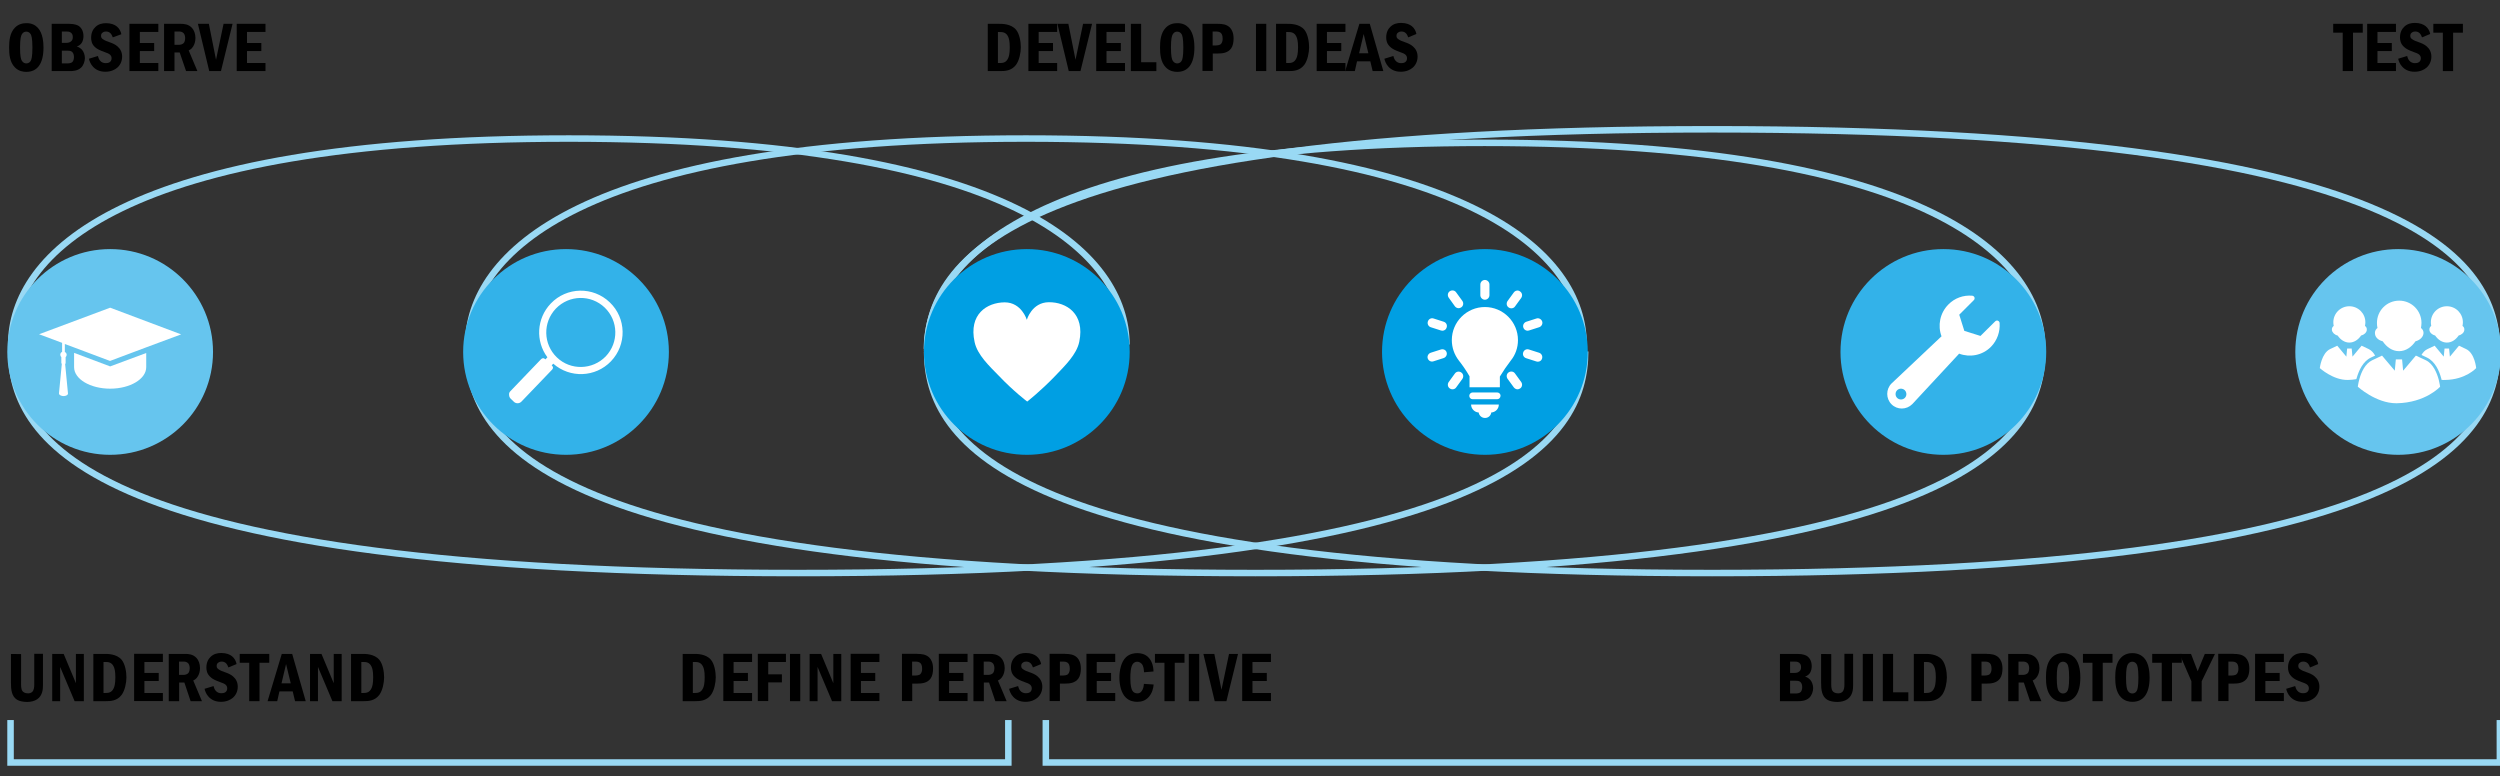 <?xml version="1.0" encoding="utf-8"?>
<!-- Generator: Adobe Illustrator 23.1.0, SVG Export Plug-In . SVG Version: 6.00 Build 0)  -->
<svg version="1.1" xmlns="http://www.w3.org/2000/svg" xmlns:xlink="http://www.w3.org/1999/xlink" x="0px" y="0px"
	 viewBox="0 0 1920 596" style="enable-background:new 0 0 1920 596;" xml:space="preserve">
<rect x="0" y="0" width="1920" height="596" fill="#333333" stroke="none"/>
<style type="text/css">
	.st0{display:none;}
	.st1{display:inline;fill:#E5F5FC;}
	.st2{fill:#009FE3;}
	.st3{fill:#1A1A18;stroke:#FFFFFF;stroke-width:2;}
	.st4{fill:#FFFFFF;}
	.st5{fill:#1A1A18;}
	.st6{fill:#99D9F4;}
	.st7{clip-path:url(#SVGID_2_);fill:#99D9F4;}
	.st8{fill:none;stroke:#99D9F4;stroke-width:10;stroke-miterlimit:10;}
	.st9{fill:none;stroke:#009FE3;stroke-width:10;stroke-miterlimit:10;}
	.st10{clip-path:url(#SVGID_4_);fill:#FFFFFF;}
	.st11{clip-path:url(#SVGID_4_);fill:#009FE3;}
	.st12{clip-path:url(#SVGID_4_);fill:none;stroke:#FFFFFF;stroke-width:3;stroke-miterlimit:10;}
	.st13{clip-path:url(#SVGID_4_);fill:none;stroke:#009FE3;stroke-width:4;stroke-miterlimit:10;}
	.st14{clip-path:url(#SVGID_6_);fill:#FFFFFF;}
	.st15{clip-path:url(#SVGID_6_);fill:#009FE3;}
	.st16{clip-path:url(#SVGID_8_);fill:#FFFFFF;}
	.st17{clip-path:url(#SVGID_8_);fill:#009FE3;}
	.st18{clip-path:url(#SVGID_10_);fill:#FFFFFF;}
	.st19{clip-path:url(#SVGID_12_);fill:#009FE3;}
	.st20{opacity:0.85;}
	.st21{clip-path:url(#SVGID_14_);fill:#99D9F4;}
	.st22{clip-path:url(#SVGID_16_);fill:#99D9F4;}
	.st23{clip-path:url(#SVGID_18_);fill:#99D9F4;}
	.st24{clip-path:url(#SVGID_20_);fill:#FFFFFF;}
	.st25{clip-path:url(#SVGID_20_);fill:#009FE3;}
	.st26{clip-path:url(#SVGID_20_);fill:none;stroke:#FFFFFF;stroke-width:3;stroke-miterlimit:10;}
	.st27{clip-path:url(#SVGID_20_);fill:none;stroke:#009FE3;stroke-width:4;stroke-miterlimit:10;}
	.st28{clip-path:url(#SVGID_22_);fill:#FFFFFF;}
	.st29{clip-path:url(#SVGID_22_);fill:#009FE3;}
	.st30{clip-path:url(#SVGID_24_);fill:#FFFFFF;}
	.st31{clip-path:url(#SVGID_24_);fill:#009FE3;}
	.st32{clip-path:url(#SVGID_26_);fill:#FFFFFF;}
	.st33{clip-path:url(#SVGID_28_);fill:#009FE3;}
	.st34{clip-path:url(#SVGID_30_);fill:#99D9F4;}
	.st35{clip-path:url(#SVGID_32_);fill:#99D9F4;}
	.st36{fill:none;stroke:#99D9F4;stroke-width:5;stroke-linecap:round;stroke-linejoin:round;stroke-miterlimit:10;}
	.st37{clip-path:url(#SVGID_34_);}
	.st38{clip-path:url(#SVGID_38_);fill:#1A1A18;}
	.st39{clip-path:url(#SVGID_38_);fill:#0064A6;}
	.st40{fill:#CCECF9;}
	.st41{fill:#66C5EE;}
	.st42{fill:none;stroke:#99D9F4;stroke-width:5;}
	.st43{fill:#33B2E9;}
	.st44{fill:#FFFFFF;stroke:#E5F5FC;stroke-width:5;}
	.st45{fill:#009FE3;stroke:#E5F5FC;stroke-width:5;stroke-miterlimit:10;}
	.st46{fill:none;stroke:#99D9F4;stroke-width:10;}
	.st47{fill:#E5F5FC;}
	.st48{fill:#999999;}
	.st49{fill:none;stroke:#F6F6F6;stroke-width:5;}
	.st50{fill:none;stroke:#CCECF9;stroke-width:5;}
	.st51{fill:none;stroke:#FFFFFF;stroke-width:5;}
	.st52{clip-path:url(#SVGID_40_);fill:#99D9F4;}
	.st53{fill:none;stroke:#878787;}
	.st54{clip-path:url(#SVGID_42_);fill:#FFFFFF;}
	.st55{opacity:0.6;fill:none;stroke:#009FE3;stroke-width:5;stroke-dasharray:4.035,4.035;}
	.st56{fill:none;stroke:#0068A8;stroke-dasharray:3.472,3.472;}
	.st57{opacity:0.6;fill:none;stroke:#0068A8;stroke-dasharray:3.566,3.566;}
	.st58{opacity:0.6;fill:none;stroke:#009FE3;stroke-width:5;stroke-dasharray:4.031,4.031;}
	.st59{opacity:0.6;fill:none;stroke:#009FE3;stroke-dasharray:4.639,4.639;}
	.st60{fill:none;stroke:#009FE3;stroke-width:5;}
	.st61{fill:none;stroke:#000000;stroke-width:5;stroke-linecap:round;stroke-linejoin:round;stroke-miterlimit:10;}
	.st62{fill:none;stroke:#FFFFFF;stroke-width:2.678;stroke-linecap:round;stroke-linejoin:round;stroke-miterlimit:10;}
	.st63{fill:none;stroke:#9FBADD;stroke-width:2.678;stroke-linecap:round;stroke-linejoin:round;stroke-miterlimit:10;}
	.st64{fill:none;stroke:#FFFFFF;stroke-width:2;}
	.st65{opacity:0.1;fill:none;stroke:#009FE3;stroke-width:5;}
	.st66{fill:none;}
	.st67{fill:#009FE3;stroke:#009FE3;}
	.st68{clip-path:url(#SVGID_44_);fill:#FFFFFF;}
	.st69{clip-path:url(#SVGID_46_);}
	.st70{clip-path:url(#SVGID_48_);fill:#9FBADD;}
	.st71{fill:none;stroke:#8A8A89;}
	.st72{clip-path:url(#SVGID_50_);}
	.st73{clip-path:url(#SVGID_52_);fill:none;stroke:#8A8A89;}
	.st74{fill:#F6F6F6;}
	.st75{clip-path:url(#SVGID_54_);fill:#2B2B2A;}
	.st76{clip-path:url(#SVGID_54_);fill:#0068A8;}
	.st77{clip-path:url(#SVGID_56_);}
	.st78{clip-path:url(#SVGID_58_);}
	.st79{fill:#FFFFFF;stroke:#99D9F4;stroke-miterlimit:10;}
	.st80{fill:none;stroke:#99D9F4;stroke-width:2;stroke-linecap:round;stroke-linejoin:round;stroke-miterlimit:10;}
	.st81{fill:none;stroke:#99D9F4;stroke-linecap:round;stroke-linejoin:round;stroke-miterlimit:10;}
	.st82{clip-path:url(#SVGID_62_);fill:#FFFFFF;}
</style>
<g id="Fond_Website" class="st0">
</g>
<g id="Grafik">
	<path class="st42" d="M8.6,269.9c0,68.4,60.8,170.2,604.4,170.2s604.4-101.8,604.4-170.2"/>
	<path class="st42" d="M712,269.9c0,68.4,60.6,170.2,602.9,170.2c542.2,0,602.9-101.8,602.9-170.2"/>
	<path class="st42" d="M359.7,269.9c0,68.4,60.8,170.2,604.4,170.2s604.4-101.8,604.4-170.2"/>
	<path class="st42" d="M865.1,264.6c0-68.4-83.4-158.2-428.3-158.2C91.9,106.4,8.6,196.2,8.6,264.6"/>
	<path class="st42" d="M1917.8,269.5c0-68.4-60.6-170.2-602.9-170.2C772.6,99.3,712,201.1,712,269.5"/>
	<path class="st42" d="M1216.2,264.6c0-68.4-83.4-158.2-428.3-158.2c-344.9,0-428.3,89.8-428.3,158.2"/>
	<g>
		<path d="M767.2,18.3c2.3,0,9.2-0.1,13.1,4.5c2.7,3.2,3.7,9.3,3.7,13.5c0,3.9-1.1,10-3.7,13.5c-3.6,4.7-8.6,4.8-12.2,4.8h-9.5V18.3
			H767.2z M766.5,48.4h1.4c2,0,4.7-0.1,6.3-3.6c0.6-1.2,1.3-3.5,1.3-8.5c0-4.8-0.7-7-1.3-8.2c-1.6-3.4-4.3-3.5-6.4-3.5h-1.4V48.4z"
			/>
		<path d="M811.9,18.3v6.2h-14.2V33h11v6.2h-11v9.2h14.2v6.2h-22.1V18.3H811.9z"/>
		<path d="M820.5,18.3l5.5,27.6l5.8-27.6h6.9l-8.9,36.3h-9l-8.7-36.3H820.5z"/>
		<path d="M864,18.3v6.2h-14.2V33h11v6.2h-11v9.2H864v6.2h-22.1V18.3H864z"/>
		<path d="M876.4,18.3v29.5h11.7v6.8h-19.6V18.3H876.4z"/>
		<path d="M912.9,21.3c4.1,4.3,4.4,12,4.4,15.2c0,12.5-4.8,18.7-13.2,18.7c-2.4,0-5.9-0.5-8.8-3.5c-3.9-4-4.4-10.2-4.4-15.2
			c0-5,0.5-11.2,4.4-15.2c2.9-3,6.4-3.5,8.8-3.5C908.4,17.7,911.1,19.4,912.9,21.3z M900.7,26.3c-0.7,1.2-1.4,3.4-1.4,10.2
			c0,6.8,0.7,9.1,1.4,10.2c1,1.6,2.4,2,3.4,2c1.7,0,2.9-1,3.4-2c0.5-0.8,1.3-2.9,1.3-10.2c0-7.5-0.9-9.5-1.3-10.2
			c-1-1.7-2.5-2-3.4-2C902.8,24.3,901.6,24.8,900.7,26.3z"/>
		<path d="M935.4,18.3c3.1,0,6.5,0.3,9.1,2.8c1.6,1.6,2.9,4.3,2.9,8.5c0,2.7-0.5,5.7-1.9,7.6c-2.5,3.5-6.8,3.9-10.2,3.9h-3.9v13.4
			h-7.9V18.3H935.4z M931.4,34.9h2.5c1.1,0,2.3-0.2,3.1-0.6c0.7-0.4,2-1.5,2-4.6c0-2.9-0.9-4.3-2.1-4.9c-0.3-0.2-1.2-0.6-3.1-0.6
			h-2.5V34.9z"/>
		<path d="M972.5,18.3v36.3h-7.9V18.3H972.5z"/>
		<path d="M988.6,18.3c2.3,0,9.2-0.1,13.1,4.5c2.7,3.2,3.7,9.3,3.7,13.5c0,3.9-1.1,10-3.7,13.5c-3.6,4.7-8.6,4.8-12.2,4.8h-9.5V18.3
			H988.6z M987.9,48.4h1.4c2,0,4.7-0.1,6.3-3.6c0.6-1.2,1.3-3.5,1.3-8.5c0-4.8-0.7-7-1.3-8.2c-1.6-3.4-4.3-3.5-6.4-3.5h-1.4V48.4z"
			/>
		<path d="M1033.3,18.3v6.2h-14.2V33h11v6.2h-11v9.2h14.2v6.2h-22.1V18.3H1033.3z"/>
		<path d="M1052,18.3l10.4,36.3h-8.2l-1.8-7.5h-10.2l-1.7,7.5h-7.4l10.9-36.3H1052z M1047.3,26.1l-3.5,14.8h7.1L1047.3,26.1z"/>
		<path d="M1081.5,28.7c-0.2-0.5-0.7-2-1.6-3c-1.1-1.2-2.4-1.5-3.6-1.5c-0.8,0-1.5,0.1-2.4,0.7c-1,0.6-1.4,1.4-1.4,2.7
			c0,1.4,0.7,2,1.6,2.6c1.4,1,2.9,1.5,4.6,2.1c2.3,0.8,4.6,1.7,6.4,3.3c2.2,1.9,3.6,4.4,3.6,7.9c0,3.8-1.7,6.8-3.9,8.6
			c-1.7,1.4-4.6,3-9,3c-4.5,0-7.5-1.7-9.5-3.9c-1.9-2-2.8-4.6-3.1-6.1l6.9-2.1c0.2,0.7,0.6,2.3,1.5,3.4c1.3,1.7,3.1,2.1,4.5,2.1
			c1,0,2.1-0.1,3.1-0.8c0.7-0.5,1.4-1.4,1.4-2.9c0-1.2-0.4-2.1-1.3-2.9c-1-0.8-2.3-1.3-3.8-1.8c-4.2-1.5-6.2-2.6-7.5-3.8
			c-3.1-2.6-3.4-5.6-3.4-7.5c0-3.9,1.4-6.5,3.3-8.3c2.3-2.2,5.1-2.9,8.2-2.9c3.9,0,6.6,1.2,8.2,2.5c1.9,1.5,3.1,3.8,3.5,6
			L1081.5,28.7z"/>
	</g>
	<g>
		<path d="M1814.6,18.3v6.8h-7.5v29.5h-7.9V25.1h-7.3v-6.8H1814.6z"/>
		<path d="M1840.1,18.3v6.2h-14.2V33h11v6.2h-11v9.2h14.2v6.2h-22.1V18.3H1840.1z"/>
		<path d="M1860.1,28.7c-0.2-0.5-0.7-2-1.6-3c-1.1-1.2-2.4-1.5-3.6-1.5c-0.8,0-1.5,0.1-2.4,0.7c-1,0.6-1.4,1.4-1.4,2.7
			c0,1.4,0.7,2,1.6,2.6c1.4,1,2.9,1.5,4.6,2.1c2.3,0.8,4.6,1.7,6.4,3.3c2.2,1.9,3.6,4.4,3.6,7.9c0,3.8-1.7,6.8-3.9,8.6
			c-1.7,1.4-4.6,3-9,3c-4.5,0-7.5-1.7-9.5-3.9c-1.9-2-2.8-4.6-3.1-6.1l6.9-2.1c0.2,0.7,0.6,2.3,1.5,3.4c1.3,1.7,3.1,2.1,4.5,2.1
			c1,0,2.1-0.1,3.1-0.8c0.7-0.5,1.4-1.4,1.4-2.9c0-1.2-0.4-2.1-1.3-2.9c-1-0.8-2.3-1.3-3.8-1.8c-4.2-1.5-6.2-2.6-7.5-3.8
			c-3.1-2.6-3.4-5.6-3.4-7.5c0-3.9,1.4-6.5,3.3-8.3c2.3-2.2,5.1-2.9,8.2-2.9c3.9,0,6.6,1.2,8.2,2.5c1.9,1.5,3.1,3.8,3.5,6
			L1860.1,28.7z"/>
		<path d="M1891.5,18.3v6.8h-7.5v29.5h-7.9V25.1h-7.3v-6.8H1891.5z"/>
	</g>
	<g>
		<path d="M29,21.3c4.1,4.3,4.4,12,4.4,15.2c0,12.5-4.8,18.7-13.2,18.7c-2.4,0-5.9-0.5-8.8-3.5C7.4,47.6,7,41.5,7,36.5
			c0-5,0.5-11.2,4.4-15.2c2.9-3,6.4-3.5,8.8-3.5C24.5,17.7,27.2,19.4,29,21.3z M16.8,26.3c-0.7,1.2-1.4,3.4-1.4,10.2
			c0,6.8,0.7,9.1,1.4,10.2c1,1.6,2.4,2,3.4,2c1.7,0,2.9-1,3.4-2c0.5-0.8,1.3-2.9,1.3-10.2c0-7.5-0.9-9.5-1.3-10.2
			c-1-1.7-2.5-2-3.4-2C18.9,24.3,17.7,24.8,16.8,26.3z"/>
		<path d="M53.1,18.3c4.5,0,6.5,1.1,7.5,1.7c1.5,1.1,3.5,3.4,3.5,7.7c0,1.4-0.2,3.8-1.7,5.7c-0.4,0.5-1.5,1.7-3.4,2.3
			c2.1,0.6,3.3,1.9,3.9,2.4c1.4,1.6,2.3,4.1,2.3,6.5c0,2.5-1.1,5.6-2.9,7.3c-2.7,2.6-6.6,2.7-8.6,2.7h-14V18.3H53.1z M50.1,32.9
			c1.2,0,3,0.1,4.3-1c1.4-1,1.5-2.4,1.5-3.4c0-1.3-0.2-2.4-1.4-3.4c-1.3-1-2.8-0.9-3.8-0.9h-3.2v8.7H50.1z M51.4,48.7
			c1.4,0,3.2-0.1,4.2-1.1c0.9-0.9,1.2-2.6,1.2-3.9c0-2.4-1-3.5-1.6-4c-1.1-0.8-2.6-0.8-3.8-0.8h-3.9v9.8H51.4z"/>
		<path d="M86.6,28.7c-0.2-0.5-0.7-2-1.6-3c-1.1-1.2-2.4-1.5-3.6-1.5c-0.8,0-1.5,0.1-2.4,0.7c-1,0.6-1.4,1.4-1.4,2.7
			c0,1.4,0.7,2,1.6,2.6c1.4,1,2.9,1.5,4.6,2.1c2.3,0.8,4.6,1.7,6.4,3.3c2.2,1.9,3.6,4.4,3.6,7.9c0,3.8-1.7,6.8-3.9,8.6
			c-1.7,1.4-4.6,3-9,3c-4.5,0-7.5-1.7-9.5-3.9c-1.9-2-2.8-4.6-3.1-6.1l6.9-2.1c0.2,0.7,0.6,2.3,1.5,3.4c1.3,1.7,3.1,2.1,4.5,2.1
			c1,0,2.1-0.1,3.1-0.8c0.7-0.5,1.4-1.4,1.4-2.9c0-1.2-0.4-2.1-1.3-2.9c-1-0.8-2.3-1.3-3.8-1.8c-4.2-1.5-6.2-2.6-7.5-3.8
			C70.3,33.9,70,30.9,70,29c0-3.9,1.4-6.5,3.3-8.3c2.3-2.2,5.1-2.9,8.2-2.9c3.9,0,6.6,1.2,8.2,2.5c1.9,1.5,3.1,3.8,3.5,6L86.6,28.7z
			"/>
		<path d="M121.6,18.3v6.2h-14.2V33h11v6.2h-11v9.2h14.2v6.2H99.4V18.3H121.6z"/>
		<path d="M138.8,18.3c2.4,0,5.9,0.2,8.6,3.1c1.6,1.7,2.7,4.5,2.7,7.8c0,2.6-0.7,4.8-1.7,6.4c-1.2,2-2.7,2.8-3.5,3.1l6.7,15.9h-8.7
			L138,40.3h-4v14.3h-8V18.3H138.8z M134,34.4h3.5c0.7,0,2.9-0.1,4-1.9c0.6-1.1,0.7-2.6,0.7-3.2c0-1.5-0.4-2.8-1-3.6
			c-1.1-1.3-2.4-1.5-3.9-1.5H134V34.4z"/>
		<path d="M160.4,18.3l5.5,27.6l5.8-27.6h6.9l-8.9,36.3h-9l-8.7-36.3H160.4z"/>
		<path d="M203.9,18.3v6.2h-14.2V33h11v6.2h-11v9.2h14.2v6.2h-22.1V18.3H203.9z"/>
	</g>
	<g>
		<path d="M16.2,502.2v20.8c0,3.4-0.2,6.1,1.1,7.8c0.5,0.6,1.6,1.7,4.2,1.7c1,0,2.3-0.2,3.3-1.2c1.3-1.3,1.5-3.7,1.5-5.3v-23.9h6.7
			v24c0,3.5-0.4,8.1-4.4,10.9c-2,1.4-4.9,2.1-7.7,2.1c-2.7,0-5.9-0.5-7.8-1.7c-4.1-2.6-4.7-7.4-4.7-13.4v-21.7H16.2z"/>
		<path d="M48.9,502.2l9.4,22.5v-22.5h6.1v36.3h-7.1l-11.1-26.3v26.3h-6.1v-36.3H48.9z"/>
		<path d="M80.3,502.2c2.3,0,9.2-0.1,13.1,4.5c2.7,3.2,3.7,9.3,3.7,13.5c0,3.9-1.1,10-3.7,13.5c-3.6,4.7-8.6,4.8-12.2,4.8h-9.5
			v-36.3H80.3z M79.6,532.2H81c2,0,4.7-0.1,6.3-3.6c0.6-1.2,1.3-3.5,1.3-8.5c0-4.8-0.7-7-1.3-8.2c-1.6-3.4-4.3-3.5-6.4-3.5h-1.4
			V532.2z"/>
		<path d="M125.1,502.2v6.2h-14.2v8.4h11v6.2h-11v9.2h14.2v6.2h-22.1v-36.3H125.1z"/>
		<path d="M142.3,502.2c2.4,0,5.9,0.2,8.6,3.1c1.6,1.7,2.7,4.5,2.7,7.8c0,2.6-0.7,4.8-1.7,6.4c-1.2,2-2.7,2.8-3.5,3.1l6.7,15.9h-8.7
			l-4.8-14.3h-4v14.3h-8v-36.3H142.3z M137.5,518.3h3.5c0.7,0,2.9-0.1,4-1.9c0.6-1.1,0.7-2.6,0.7-3.2c0-1.5-0.4-2.8-1-3.6
			c-1.1-1.3-2.4-1.5-3.9-1.5h-3.3V518.3z"/>
		<path d="M175.4,512.6c-0.2-0.5-0.7-2-1.6-3c-1.1-1.2-2.4-1.5-3.6-1.5c-0.8,0-1.5,0.1-2.4,0.7c-1,0.6-1.4,1.4-1.4,2.7
			c0,1.4,0.7,2,1.6,2.6c1.4,1,2.9,1.5,4.6,2.1c2.3,0.8,4.6,1.7,6.4,3.3c2.2,1.9,3.6,4.4,3.6,7.9c0,3.8-1.7,6.8-3.9,8.6
			c-1.7,1.4-4.6,3-9,3c-4.5,0-7.5-1.7-9.5-3.9c-1.9-2-2.8-4.6-3.1-6.1l6.9-2.1c0.2,0.7,0.6,2.3,1.5,3.4c1.3,1.7,3.1,2.1,4.5,2.1
			c1,0,2.1-0.1,3.1-0.8c0.7-0.5,1.4-1.4,1.4-2.9c0-1.2-0.4-2.1-1.3-2.9c-1-0.8-2.3-1.3-3.8-1.8c-4.2-1.5-6.2-2.6-7.5-3.8
			c-3.1-2.6-3.4-5.6-3.4-7.5c0-3.9,1.4-6.5,3.3-8.3c2.3-2.2,5.1-2.9,8.2-2.9c3.9,0,6.6,1.2,8.2,2.5c1.9,1.5,3.1,3.8,3.5,6
			L175.4,512.6z"/>
		<path d="M206.8,502.2v6.8h-7.5v29.5h-7.9V509h-7.3v-6.8H206.8z"/>
		<path d="M224.4,502.2l10.4,36.3h-8.2l-1.8-7.5h-10.2l-1.7,7.5h-7.4l10.9-36.3H224.4z M219.7,510l-3.5,14.8h7.1L219.7,510z"/>
		<path d="M246.9,502.2l9.4,22.5v-22.5h6.1v36.3h-7.1l-11.1-26.3v26.3h-6.1v-36.3H246.9z"/>
		<path d="M278.2,502.2c2.3,0,9.2-0.1,13.1,4.5c2.7,3.2,3.7,9.3,3.7,13.5c0,3.9-1.1,10-3.7,13.5c-3.6,4.7-8.6,4.8-12.2,4.8h-9.5
			v-36.3H278.2z M277.6,532.2h1.4c2,0,4.7-0.1,6.3-3.6c0.6-1.2,1.3-3.5,1.3-8.5c0-4.8-0.7-7-1.3-8.2c-1.6-3.4-4.3-3.5-6.4-3.5h-1.4
			V532.2z"/>
	</g>
	<g>
		<path d="M532.9,502.2c2.3,0,9.2-0.1,13.1,4.5c2.7,3.2,3.7,9.3,3.7,13.5c0,3.9-1.1,10-3.7,13.5c-3.6,4.7-8.6,4.8-12.2,4.8h-9.5
			v-36.3H532.9z M532.2,532.2h1.4c2,0,4.7-0.1,6.3-3.6c0.6-1.2,1.3-3.5,1.3-8.5c0-4.8-0.7-7-1.3-8.2c-1.6-3.4-4.3-3.5-6.4-3.5h-1.4
			V532.2z"/>
		<path d="M577.6,502.2v6.2h-14.2v8.4h11v6.2h-11v9.2h14.2v6.2h-22.1v-36.3H577.6z"/>
		<path d="M603.6,502.2v6.2H590v9.5h10.5v6.2H590v14.3H582v-36.3H603.6z"/>
		<path d="M614.6,502.2v36.3h-7.9v-36.3H614.6z"/>
		<path d="M630.6,502.2l9.4,22.5v-22.5h6.1v36.3H639l-11.1-26.3v26.3h-6.1v-36.3H630.6z"/>
		<path d="M675.4,502.2v6.2h-14.2v8.4h11v6.2h-11v9.2h14.2v6.2h-22.1v-36.3H675.4z"/>
		<path d="M704.6,502.2c3.1,0,6.5,0.3,9.1,2.8c1.6,1.6,2.9,4.3,2.9,8.5c0,2.7-0.5,5.7-1.9,7.6c-2.5,3.5-6.8,3.9-10.2,3.9h-3.9v13.4
			h-7.9v-36.3H704.6z M700.6,518.8h2.5c1.1,0,2.3-0.2,3.1-0.6c0.7-0.4,2-1.5,2-4.6c0-2.9-0.9-4.3-2.1-4.9c-0.3-0.2-1.2-0.6-3.1-0.6
			h-2.5V518.8z"/>
		<path d="M743.1,502.2v6.2h-14.2v8.4h11v6.2h-11v9.2h14.2v6.2h-22.1v-36.3H743.1z"/>
		<path d="M760.3,502.2c2.4,0,5.9,0.2,8.6,3.1c1.6,1.7,2.7,4.5,2.7,7.8c0,2.6-0.7,4.8-1.7,6.4c-1.2,2-2.7,2.8-3.5,3.1l6.7,15.9h-8.7
			l-4.8-14.3h-4v14.3h-8v-36.3H760.3z M755.5,518.3h3.5c0.7,0,2.9-0.1,4-1.9c0.6-1.1,0.7-2.6,0.7-3.2c0-1.5-0.4-2.8-1-3.6
			c-1.1-1.3-2.4-1.5-3.9-1.5h-3.3V518.3z"/>
		<path d="M793.3,512.6c-0.2-0.5-0.7-2-1.6-3c-1.1-1.2-2.4-1.5-3.6-1.5c-0.8,0-1.5,0.1-2.4,0.7c-1,0.6-1.4,1.4-1.4,2.7
			c0,1.4,0.7,2,1.6,2.6c1.4,1,2.9,1.5,4.6,2.1c2.3,0.8,4.6,1.7,6.4,3.3c2.2,1.9,3.6,4.4,3.6,7.9c0,3.8-1.7,6.8-3.9,8.6
			c-1.7,1.4-4.6,3-9,3c-4.5,0-7.5-1.7-9.5-3.9c-1.9-2-2.8-4.6-3.1-6.1l6.9-2.1c0.2,0.7,0.6,2.3,1.5,3.4c1.3,1.7,3.1,2.1,4.5,2.1
			c1,0,2.1-0.1,3.1-0.8c0.7-0.5,1.4-1.4,1.4-2.9c0-1.2-0.4-2.1-1.3-2.9c-1-0.8-2.3-1.3-3.8-1.8c-4.2-1.5-6.2-2.6-7.5-3.8
			c-3.1-2.6-3.4-5.6-3.4-7.5c0-3.9,1.4-6.5,3.3-8.3c2.3-2.2,5.1-2.9,8.2-2.9c3.9,0,6.6,1.2,8.2,2.5c1.9,1.5,3.1,3.8,3.5,6
			L793.3,512.6z"/>
		<path d="M818.1,502.2c3.1,0,6.5,0.3,9.1,2.8c1.6,1.6,2.9,4.3,2.9,8.5c0,2.7-0.5,5.7-1.9,7.6c-2.5,3.5-6.8,3.9-10.2,3.9H814v13.4
			h-7.9v-36.3H818.1z M814,518.8h2.5c1.1,0,2.3-0.2,3.1-0.6c0.7-0.4,2-1.5,2-4.6c0-2.9-0.9-4.3-2.1-4.9c-0.3-0.2-1.2-0.6-3.1-0.6
			H814V518.8z"/>
		<path d="M856.5,502.2v6.2h-14.2v8.4h11v6.2h-11v9.2h14.2v6.2h-22.1v-36.3H856.5z"/>
		<path d="M886,525.7c-0.2,2.9-1.2,6.7-3.7,9.5c-2.6,3-5.8,3.8-8.9,3.8c-2.3,0-5.9-0.4-8.9-3.4c-3.4-3.4-4.8-9.5-4.8-15.2
			c0-5.5,1.3-12.1,5.1-15.7c3-2.8,6.7-3.1,8.7-3.1c2.6,0,5.7,0.6,8.2,3c2.5,2.3,4.1,6.2,4.2,11.1l-7.3,0.6c-0.1-2.2-0.3-4.9-1.9-6.6
			c-1-1-2.2-1.5-3.4-1.5c-1.3,0-2.4,0.7-3.1,1.5c-1.9,2.2-2.1,7.7-2.1,11.1c0,6.1,0.9,8.6,1.6,9.7c0.9,1.4,2.2,2,3.8,2
			c1.4,0,2.5-0.5,3.4-1.9c1-1.4,1.5-3.2,1.6-5.4L886,525.7z"/>
		<path d="M909.7,502.2v6.8h-7.5v29.5h-7.9V509H887v-6.8H909.7z"/>
		<path d="M921,502.2v36.3H913v-36.3H921z"/>
		<path d="M932.6,502.2l5.5,27.6l5.8-27.6h6.9l-8.9,36.3h-9l-8.7-36.3H932.6z"/>
		<path d="M976.1,502.2v6.2h-14.2v8.4h11v6.2h-11v9.2h14.2v6.2h-22.1v-36.3H976.1z"/>
	</g>
	<g>
		<path d="M1380.4,502.2c4.5,0,6.5,1.1,7.5,1.7c1.5,1.1,3.5,3.4,3.5,7.7c0,1.4-0.2,3.8-1.7,5.7c-0.4,0.5-1.5,1.7-3.4,2.3
			c2.1,0.6,3.3,1.9,3.9,2.4c1.4,1.6,2.3,4.1,2.3,6.5c0,2.5-1.1,5.6-2.9,7.3c-2.7,2.6-6.6,2.7-8.6,2.7h-14v-36.3H1380.4z
			 M1377.4,516.8c1.2,0,3,0.1,4.3-1c1.4-1,1.5-2.4,1.5-3.4c0-1.3-0.2-2.4-1.4-3.4c-1.3-1-2.8-0.9-3.8-0.9h-3.2v8.7H1377.4z
			 M1378.7,532.6c1.4,0,3.2-0.1,4.2-1.1c0.9-0.9,1.2-2.6,1.2-3.9c0-2.4-1-3.5-1.6-4c-1.1-0.8-2.6-0.8-3.8-0.8h-3.9v9.8H1378.7z"/>
		<path d="M1406.4,502.2v20.8c0,3.4-0.2,6.1,1.1,7.8c0.5,0.6,1.6,1.7,4.2,1.7c1,0,2.3-0.2,3.3-1.2c1.3-1.3,1.5-3.7,1.5-5.3v-23.9
			h6.7v24c0,3.5-0.4,8.1-4.4,10.9c-2,1.4-4.9,2.1-7.7,2.1c-2.7,0-5.9-0.5-7.8-1.7c-4.1-2.6-4.7-7.4-4.7-13.4v-21.7H1406.4z"/>
		<path d="M1438.5,502.2v36.3h-7.9v-36.3H1438.5z"/>
		<path d="M1453.9,502.2v29.5h11.7v6.8H1446v-36.3H1453.9z"/>
		<path d="M1478.4,502.2c2.3,0,9.2-0.1,13.1,4.5c2.7,3.2,3.7,9.3,3.7,13.5c0,3.9-1.1,10-3.7,13.5c-3.6,4.7-8.6,4.8-12.2,4.8h-9.5
			v-36.3H1478.4z M1477.7,532.2h1.4c2,0,4.7-0.1,6.3-3.6c0.6-1.2,1.3-3.5,1.3-8.5c0-4.8-0.7-7-1.3-8.2c-1.6-3.4-4.3-3.5-6.4-3.5
			h-1.4V532.2z"/>
		<path d="M1525.9,502.2c3.1,0,6.5,0.3,9.1,2.8c1.6,1.6,2.9,4.3,2.9,8.5c0,2.7-0.5,5.7-1.9,7.6c-2.5,3.5-6.8,3.9-10.2,3.9h-3.9v13.4
			h-7.9v-36.3H1525.9z M1521.9,518.8h2.5c1.1,0,2.3-0.2,3.1-0.6c0.7-0.4,2-1.5,2-4.6c0-2.9-0.9-4.3-2.1-4.9
			c-0.3-0.2-1.2-0.6-3.1-0.6h-2.5V518.8z"/>
		<path d="M1555,502.2c2.4,0,5.9,0.2,8.6,3.1c1.6,1.7,2.7,4.5,2.7,7.8c0,2.6-0.7,4.8-1.7,6.4c-1.2,2-2.7,2.8-3.5,3.1l6.7,15.9h-8.7
			l-4.8-14.3h-4v14.3h-8v-36.3H1555z M1550.2,518.3h3.5c0.7,0,2.9-0.1,4-1.9c0.6-1.1,0.7-2.6,0.7-3.2c0-1.5-0.4-2.8-1-3.6
			c-1.1-1.3-2.4-1.5-3.9-1.5h-3.3V518.3z"/>
		<path d="M1593.3,505.1c4.1,4.3,4.4,12,4.4,15.2c0,12.5-4.8,18.7-13.2,18.7c-2.4,0-5.9-0.5-8.8-3.5c-3.9-4-4.4-10.2-4.4-15.2
			c0-5,0.5-11.2,4.4-15.2c2.9-3,6.4-3.5,8.8-3.5C1588.7,501.6,1591.5,503.3,1593.3,505.1z M1581,510.2c-0.7,1.2-1.4,3.4-1.4,10.2
			c0,6.8,0.7,9.1,1.4,10.2c1,1.6,2.4,2,3.4,2c1.7,0,2.9-1,3.4-2c0.5-0.8,1.3-2.9,1.3-10.2c0-7.5-0.9-9.5-1.3-10.2
			c-1-1.7-2.5-2-3.4-2C1583.2,508.2,1581.9,508.7,1581,510.2z"/>
		<path d="M1622.4,502.2v6.8h-7.5v29.5h-7.9V509h-7.3v-6.8H1622.4z"/>
		<path d="M1646.5,505.1c4.1,4.3,4.4,12,4.4,15.2c0,12.5-4.8,18.7-13.2,18.7c-2.4,0-5.9-0.5-8.8-3.5c-3.9-4-4.4-10.2-4.4-15.2
			c0-5,0.5-11.2,4.4-15.2c2.9-3,6.4-3.5,8.8-3.5C1641.9,501.6,1644.7,503.3,1646.5,505.1z M1634.2,510.2c-0.7,1.2-1.4,3.4-1.4,10.2
			c0,6.8,0.7,9.1,1.4,10.2c1,1.6,2.4,2,3.4,2c1.7,0,2.9-1,3.4-2c0.5-0.8,1.3-2.9,1.3-10.2c0-7.5-0.9-9.5-1.3-10.2
			c-1-1.7-2.5-2-3.4-2C1636.4,508.2,1635.1,508.7,1634.2,510.2z"/>
		<path d="M1675.6,502.2v6.8h-7.5v29.5h-7.9V509h-7.3v-6.8H1675.6z"/>
		<path d="M1682.7,502.2l5.1,13.3l5.5-13.3h7.8l-10.2,21v15.4h-7.9v-15.4l-9.1-21H1682.7z"/>
		<path d="M1715.5,502.2c3.1,0,6.5,0.3,9.1,2.8c1.6,1.6,2.9,4.3,2.9,8.5c0,2.7-0.5,5.7-1.9,7.6c-2.5,3.5-6.8,3.9-10.2,3.9h-3.9v13.4
			h-7.9v-36.3H1715.5z M1711.5,518.8h2.5c1.1,0,2.3-0.2,3.1-0.6c0.7-0.4,2-1.5,2-4.6c0-2.9-0.9-4.3-2.1-4.9
			c-0.3-0.2-1.2-0.6-3.1-0.6h-2.5V518.8z"/>
		<path d="M1754,502.2v6.2h-14.2v8.4h11v6.2h-11v9.2h14.2v6.2h-22.1v-36.3H1754z"/>
		<path d="M1774.1,512.6c-0.2-0.5-0.7-2-1.6-3c-1.1-1.2-2.4-1.5-3.6-1.5c-0.8,0-1.5,0.1-2.4,0.7c-1,0.6-1.4,1.4-1.4,2.7
			c0,1.4,0.7,2,1.6,2.6c1.4,1,2.9,1.5,4.6,2.1c2.3,0.8,4.6,1.7,6.4,3.3c2.2,1.9,3.6,4.4,3.6,7.9c0,3.8-1.7,6.8-3.9,8.6
			c-1.7,1.4-4.6,3-9,3c-4.5,0-7.5-1.7-9.5-3.9c-1.9-2-2.8-4.6-3.1-6.1l6.9-2.1c0.2,0.7,0.6,2.3,1.5,3.4c1.3,1.7,3.1,2.1,4.5,2.1
			c1,0,2.1-0.1,3.1-0.8c0.7-0.5,1.4-1.4,1.4-2.9c0-1.2-0.4-2.1-1.3-2.9c-1-0.8-2.3-1.3-3.8-1.8c-4.2-1.5-6.2-2.6-7.5-3.8
			c-3.1-2.6-3.4-5.6-3.4-7.5c0-3.9,1.4-6.5,3.3-8.3c2.3-2.2,5.1-2.9,8.2-2.9c3.9,0,6.6,1.2,8.2,2.5c1.9,1.5,3.1,3.8,3.5,6
			L1774.1,512.6z"/>
	</g>
	<polyline class="st42" points="8.1,553 8.1,585.6 774.4,585.6 774.4,553 	"/>
	<polyline class="st42" points="1919.9,553 1919.9,585.6 803.2,585.6 803.2,553 	"/>
	<g>
		<path class="st43" d="M434.7,349.3c43.6,0,79-35.4,79-79c0-43.6-35.4-79-79-79s-79,35.4-79,79C355.7,313.9,391,349.3,434.7,349.3"
			/>
		<path class="st4" d="M465.2,273.7c10.1-10.6,9.8-27.3-0.8-37.5c-10.6-10.1-27.3-9.8-37.5,0.8c-10.1,10.6-9.8,27.3,0.8,37.5
			C438.2,284.6,455,284.2,465.2,273.7 M392,300.4l23.5-24.5c0.5-0.5,1-0.8,1.6-0.8h0c0.7,0,1.2,0.4,1.8,0.9l1.5-1.6
			c-9.2-12.3-8.4-29.8,2.6-41.3c12.2-12.8,32.5-13.2,45.3-0.9c12.8,12.2,13.2,32.5,0.9,45.3c-11.9,12.4-31.5,13.1-44.3,1.8l-1.2,1.3
			c0.5,0.5,1,1.1,1,1.7c0,0.6-0.2,1.1-0.7,1.6l-23.5,24.5c-0.8,0.8-1.8,1.3-2.9,1.3c-0.1,0-0.1,0-0.1,0c-1.1,0-2.1-0.4-2.8-1.1
			l-2.5-2.4c-0.8-0.8-1.2-1.8-1.2-2.9C390.8,302.2,391.2,301.2,392,300.4"/>
	</g>
	<g>
		<path class="st41" d="M84.6,349.3c43.6,0,79-35.4,79-79c0-43.6-35.4-79-79-79s-79,35.4-79,79C5.6,313.9,41,349.3,84.6,349.3"/>
		<path class="st4" d="M84.6,281.4l-27.7-10.4V282c0,0,0,0,0,0c0,9.1,12.4,16.5,27.7,16.5s27.7-7.4,27.7-16.5c0,0,0,0,0,0v-10.9
			L84.6,281.4z"/>
		<path class="st4" d="M84.6,236.3L30,256.7l17.7,6.6v6.9c-0.8,0.4-1.4,1.2-1.4,2.2c0,0.7,0.3,1.4,0.8,1.8v5h0.4l-2.2,22.8
			c0,0.1,0,0.2,0,0.3c0.1,1.1,1.8,1.9,3.7,1.9c1.9-0.1,3.4-1,3.2-2.1l-2.2-22.8h0.4v-5c0.5-0.5,0.8-1.1,0.8-1.8c0-1-0.6-1.8-1.4-2.2
			v-6.1l7,2.6l27.7,10.4l27.7-10.4l26.9-10L84.6,236.3z"/>
	</g>
	<g>
		<path class="st41" d="M1841.8,349.3c43.6,0,79-35.4,79-79c0-43.6-35.4-79-79-79c-43.6,0-79,35.4-79,79
			C1762.8,313.9,1798.2,349.3,1841.8,349.3"/>
		<path class="st4" d="M1810,290.1c1.6-5.4,4.7-12.6,10.9-15.5l3.2-1.5c-1.2-2.1-2.7-3.9-4.9-5c-1.4-0.6-3.8-1.8-5.5-2.6l-7,8.4
			l-0.6-6.2h-3.5l-0.6,6.2l-7-8.4c-1.8,0.8-4.1,2-5.5,2.6c-6.6,3.2-7.9,14.6-7.9,14.6s10.2,9.3,21.5,9.1c2.4,0,4.5-0.3,6.5-0.6
			C1809.8,290.9,1809.9,290.5,1810,290.1"/>
		<path class="st4" d="M1795.3,257.7c2.1,3.1,5.3,5.4,9,5.4s6.9-2.3,9-5.4c2.4-0.6,4.2-2.3,4.4-4.2c0.2-1.7-0.6-2.6-1.4-3.2
			c0.2-1,0.3-1.9,0.3-2.8c0-6.8-5.5-12.3-12.3-12.3c-6.8,0-12.3,5.5-12.3,12.3c0,0.9,0.1,1.9,0.3,2.8c-0.7,0.5-1.6,1.5-1.4,3.2
			C1791.2,255.4,1792.9,257.1,1795.3,257.7"/>
		<path class="st4" d="M1894,268.1c-1.4-0.6-3.8-1.8-5.5-2.6l-7,8.4l-0.6-6.2h-3.5l-0.6,6.2l-7-8.4c-1.7,0.8-4.1,2-5.5,2.6
			c-2,0.9-3.5,2.6-4.6,4.5l4.2,2c6.3,3,9.5,10.4,11,16.1c0.1,0.3,0.2,0.7,0.2,1c0.9,0.1,1.8,0.2,2.7,0.1c15.9-0.2,23.9-9.1,23.9-9.1
			S1900.7,271.3,1894,268.1"/>
		<path class="st4" d="M1870.2,257.7c2.1,3.1,5.3,5.4,9,5.4c3.8,0,6.9-2.3,9-5.4c2.4-0.6,4.2-2.3,4.4-4.2c0.2-1.7-0.6-2.6-1.4-3.2
			c0.2-1,0.3-1.9,0.3-2.8c0-6.8-5.5-12.3-12.3-12.3c-6.8,0-12.3,5.5-12.3,12.3c0,0.9,0.1,1.9,0.3,2.8c-0.7,0.5-1.6,1.5-1.4,3.2
			C1866,255.4,1867.8,257.1,1870.2,257.7"/>
		<path class="st4" d="M1874,297c0,0-0.3-2.4-1.1-5.6c-1.4-5-4.2-12-9.8-14.7c-1.1-0.5-2.7-1.3-4.3-2c-1.2-0.6-2.3-1.1-3.4-1.6
			l-9.8,11.6l-0.8-8.7h-4.8l-0.8,8.7l-9.8-11.6c-1.3,0.6-2.9,1.4-4.4,2.1c-1.2,0.6-2.4,1.1-3.2,1.5c-5.4,2.6-8.3,9.1-9.7,14.1
			c-1,3.5-1.3,6.2-1.3,6.2s13.9,12.7,29.5,12.7c0.1,0,0.3,0,0.4,0C1862.9,309.3,1874,297,1874,297"/>
		<path class="st4" d="M1829.9,262.1c3,4.4,7.3,7.6,12.6,7.6c5.2,0,9.6-3.2,12.6-7.6c3.4-0.8,5.8-3.3,6.1-5.8
			c0.3-2.3-0.9-3.7-1.9-4.4c0.2-1.3,0.4-2.6,0.4-3.9c0-9.4-7.6-17.1-17.1-17.1s-17.1,7.6-17.1,17.1c0,1.3,0.1,2.6,0.4,3.9
			c-1,0.7-2.2,2.1-1.9,4.4C1824.1,258.9,1826.5,261.3,1829.9,262.1"/>
	</g>
	<path class="st42" d="M1568.5,267.9c0-68.4-83.4-158.2-428.3-158.2c-344.9,0-428.3,89.8-428.3,158.2"/>
	<g>
		<path class="st2" d="M788.6,349.3c43.6,0,79-35.4,79-79c0-43.6-35.4-79-79-79c-43.6,0-79,35.4-79,79
			C709.7,313.9,745,349.3,788.6,349.3"/>
		<path class="st4" d="M788.9,308.4c0,0,10.4-8.1,21.7-19.9c7.1-7.5,16.3-16.2,18.3-26.1c4.4-21.4-9.8-30.4-23.4-30.3
			c-13.1,0.1-16.9,13.5-16.9,13.5s-4-13.4-17-13.4c-13.6,0.1-27.8,9.1-23.1,30.5c2.1,9.9,11.4,18.5,18.6,25.9
			C778.4,300.5,788.9,308.4,788.9,308.4"/>
	</g>
	<g>
		<path class="st43" d="M1492.5,349.3c43.6,0,79-35.4,79-79c0-43.6-35.4-79-79-79s-79,35.4-79,79
			C1413.5,313.9,1448.9,349.3,1492.5,349.3"/>
		<path class="st4" d="M1462.9,305.6c-1.6,1.6-4.3,1.6-5.9,0c-1.6-1.6-1.6-4.3,0-5.9c1.6-1.6,4.2-1.6,5.9,0
			C1464.5,301.4,1464.5,304,1462.9,305.6 M1535.7,248c-0.1-0.8-0.6-1.4-1.3-1.7c-0.7-0.3-1.5-0.1-2.1,0.5L1521,258l-12.4-3.9
			l-3.9-12.4l11.2-11.2c0.6-0.5,0.7-1.4,0.5-2.1c-0.3-0.7-0.9-1.2-1.7-1.3c-6.8-0.6-13.5,1.8-18.3,6.7c-6.6,6.6-8.4,16.3-5.3,24.5
			c-0.3,0.3-0.7,0.6-1,0.9l-37.4,35.3c0,0,0,0,0,0c-4.4,4.4-4.4,11.6,0,16c4.4,4.4,11.5,4.3,15.9-0.1c0,0,0,0,0.1-0.1l35-37.7
			c0.3-0.3,0.6-0.6,0.9-1c8.2,3.1,17.9,1.4,24.5-5.3C1533.8,261.5,1536.2,254.8,1535.7,248"/>
	</g>
	<g>
		<path class="st2" d="M1140.4,349.3c43.6,0,79-35.4,79-79c0-43.6-35.4-79-79-79c-43.6,0-79,35.4-79,79
			C1061.5,313.9,1096.8,349.3,1140.4,349.3"/>
		<path class="st4" d="M1149.8,301.4H1131c-1.4,0-2.6,1.2-2.6,2.6c0,1.5,1.2,2.6,2.6,2.6h18.8c1.5,0,2.6-1.2,2.6-2.6
			C1152.5,302.6,1151.3,301.4,1149.8,301.4"/>
		<path class="st4" d="M1135.6,316.8c0.4,2.4,2.4,4.2,4.9,4.2c2.5,0,4.5-1.8,4.8-4.2c3.2-0.2,5.8-2.8,5.8-6.1h-21.3
			C1129.8,313.9,1132.4,316.6,1135.6,316.8"/>
		<path class="st4" d="M1140.4,230.2c1.9,0,3.5-1.6,3.5-3.5v-8.2c0-1.9-1.6-3.5-3.5-3.5c-1.9,0-3.5,1.6-3.5,3.5v8.2
			C1136.9,228.6,1138.5,230.2,1140.4,230.2"/>
		<path class="st4" d="M1117.4,235.3c0.7,0.9,1.8,1.4,2.8,1.4c0.7,0,1.4-0.2,2.1-0.7c1.6-1.1,1.9-3.3,0.8-4.9l-4.8-6.6
			c-1.1-1.6-3.3-1.9-4.9-0.8c-1.6,1.1-1.9,3.3-0.8,4.9L1117.4,235.3z"/>
		<path class="st4" d="M1163.5,286.8c-1.1-1.6-3.3-1.9-4.9-0.8c-1.6,1.1-1.9,3.3-0.8,4.9l4.8,6.6c0.7,0.9,1.8,1.5,2.8,1.5
			c0.7,0,1.4-0.2,2.1-0.7c1.6-1.1,1.9-3.3,0.8-4.9L1163.5,286.8z"/>
		<path class="st4" d="M1108.8,247.1l-7.8-2.5c-1.9-0.6-3.8,0.4-4.4,2.3c-0.6,1.8,0.4,3.8,2.2,4.4l7.8,2.5c0.4,0.1,0.7,0.2,1.1,0.2
			c1.5,0,2.9-0.9,3.3-2.4C1111.7,249.7,1110.7,247.7,1108.8,247.1"/>
		<path class="st4" d="M1182,270.9l-7.8-2.5c-1.9-0.6-3.8,0.4-4.4,2.3c-0.6,1.9,0.4,3.8,2.3,4.4l7.8,2.5c0.4,0.1,0.7,0.2,1.1,0.2
			c1.5,0,2.9-0.9,3.3-2.4C1184.9,273.5,1183.9,271.5,1182,270.9"/>
		<path class="st4" d="M1106.6,268.4l-7.8,2.5c-1.8,0.6-2.9,2.6-2.3,4.4c0.5,1.5,1.9,2.4,3.3,2.4c0.4,0,0.7-0.1,1.1-0.2l7.8-2.5
			c1.8-0.6,2.9-2.6,2.3-4.4C1110.5,268.8,1108.5,267.8,1106.6,268.4"/>
		<path class="st4" d="M1173.2,254c0.4,0,0.7-0.1,1.1-0.2l7.8-2.5c1.8-0.6,2.9-2.6,2.3-4.4c-0.6-1.8-2.6-2.9-4.4-2.3l-7.8,2.5
			c-1.8,0.6-2.9,2.6-2.3,4.4C1170.3,253,1171.7,254,1173.2,254"/>
		<path class="st4" d="M1117.4,286.8l-4.8,6.6c-1.1,1.6-0.8,3.8,0.8,4.9c0.6,0.5,1.3,0.7,2.1,0.7c1.1,0,2.2-0.5,2.8-1.4l4.8-6.6
			c1.1-1.6,0.8-3.8-0.8-4.9C1120.7,284.9,1118.5,285.3,1117.4,286.8"/>
		<path class="st4" d="M1162.6,224.6l-4.8,6.6c-1.1,1.6-0.8,3.8,0.8,4.9c0.6,0.5,1.3,0.7,2.1,0.7c1.1,0,2.2-0.5,2.8-1.4l4.8-6.6
			c1.1-1.6,0.8-3.8-0.8-4.9C1166,222.6,1163.8,223,1162.6,224.6"/>
		<path class="st4" d="M1165.8,261.2c0-14-11.4-25.4-25.4-25.4c-14,0-25.4,11.4-25.4,25.4c0,5.9,2,11.3,5.4,15.7
			c3,3.8,5.8,7.9,8.2,12.1v8.4h23.3v-8.2c2.4-4,5.6-8.7,8.4-12.3C1163.8,272.6,1165.8,267.1,1165.8,261.2"/>
	</g>
</g>
<g id="Text">
</g>
<g id="Beschreibung">
</g>
</svg>
